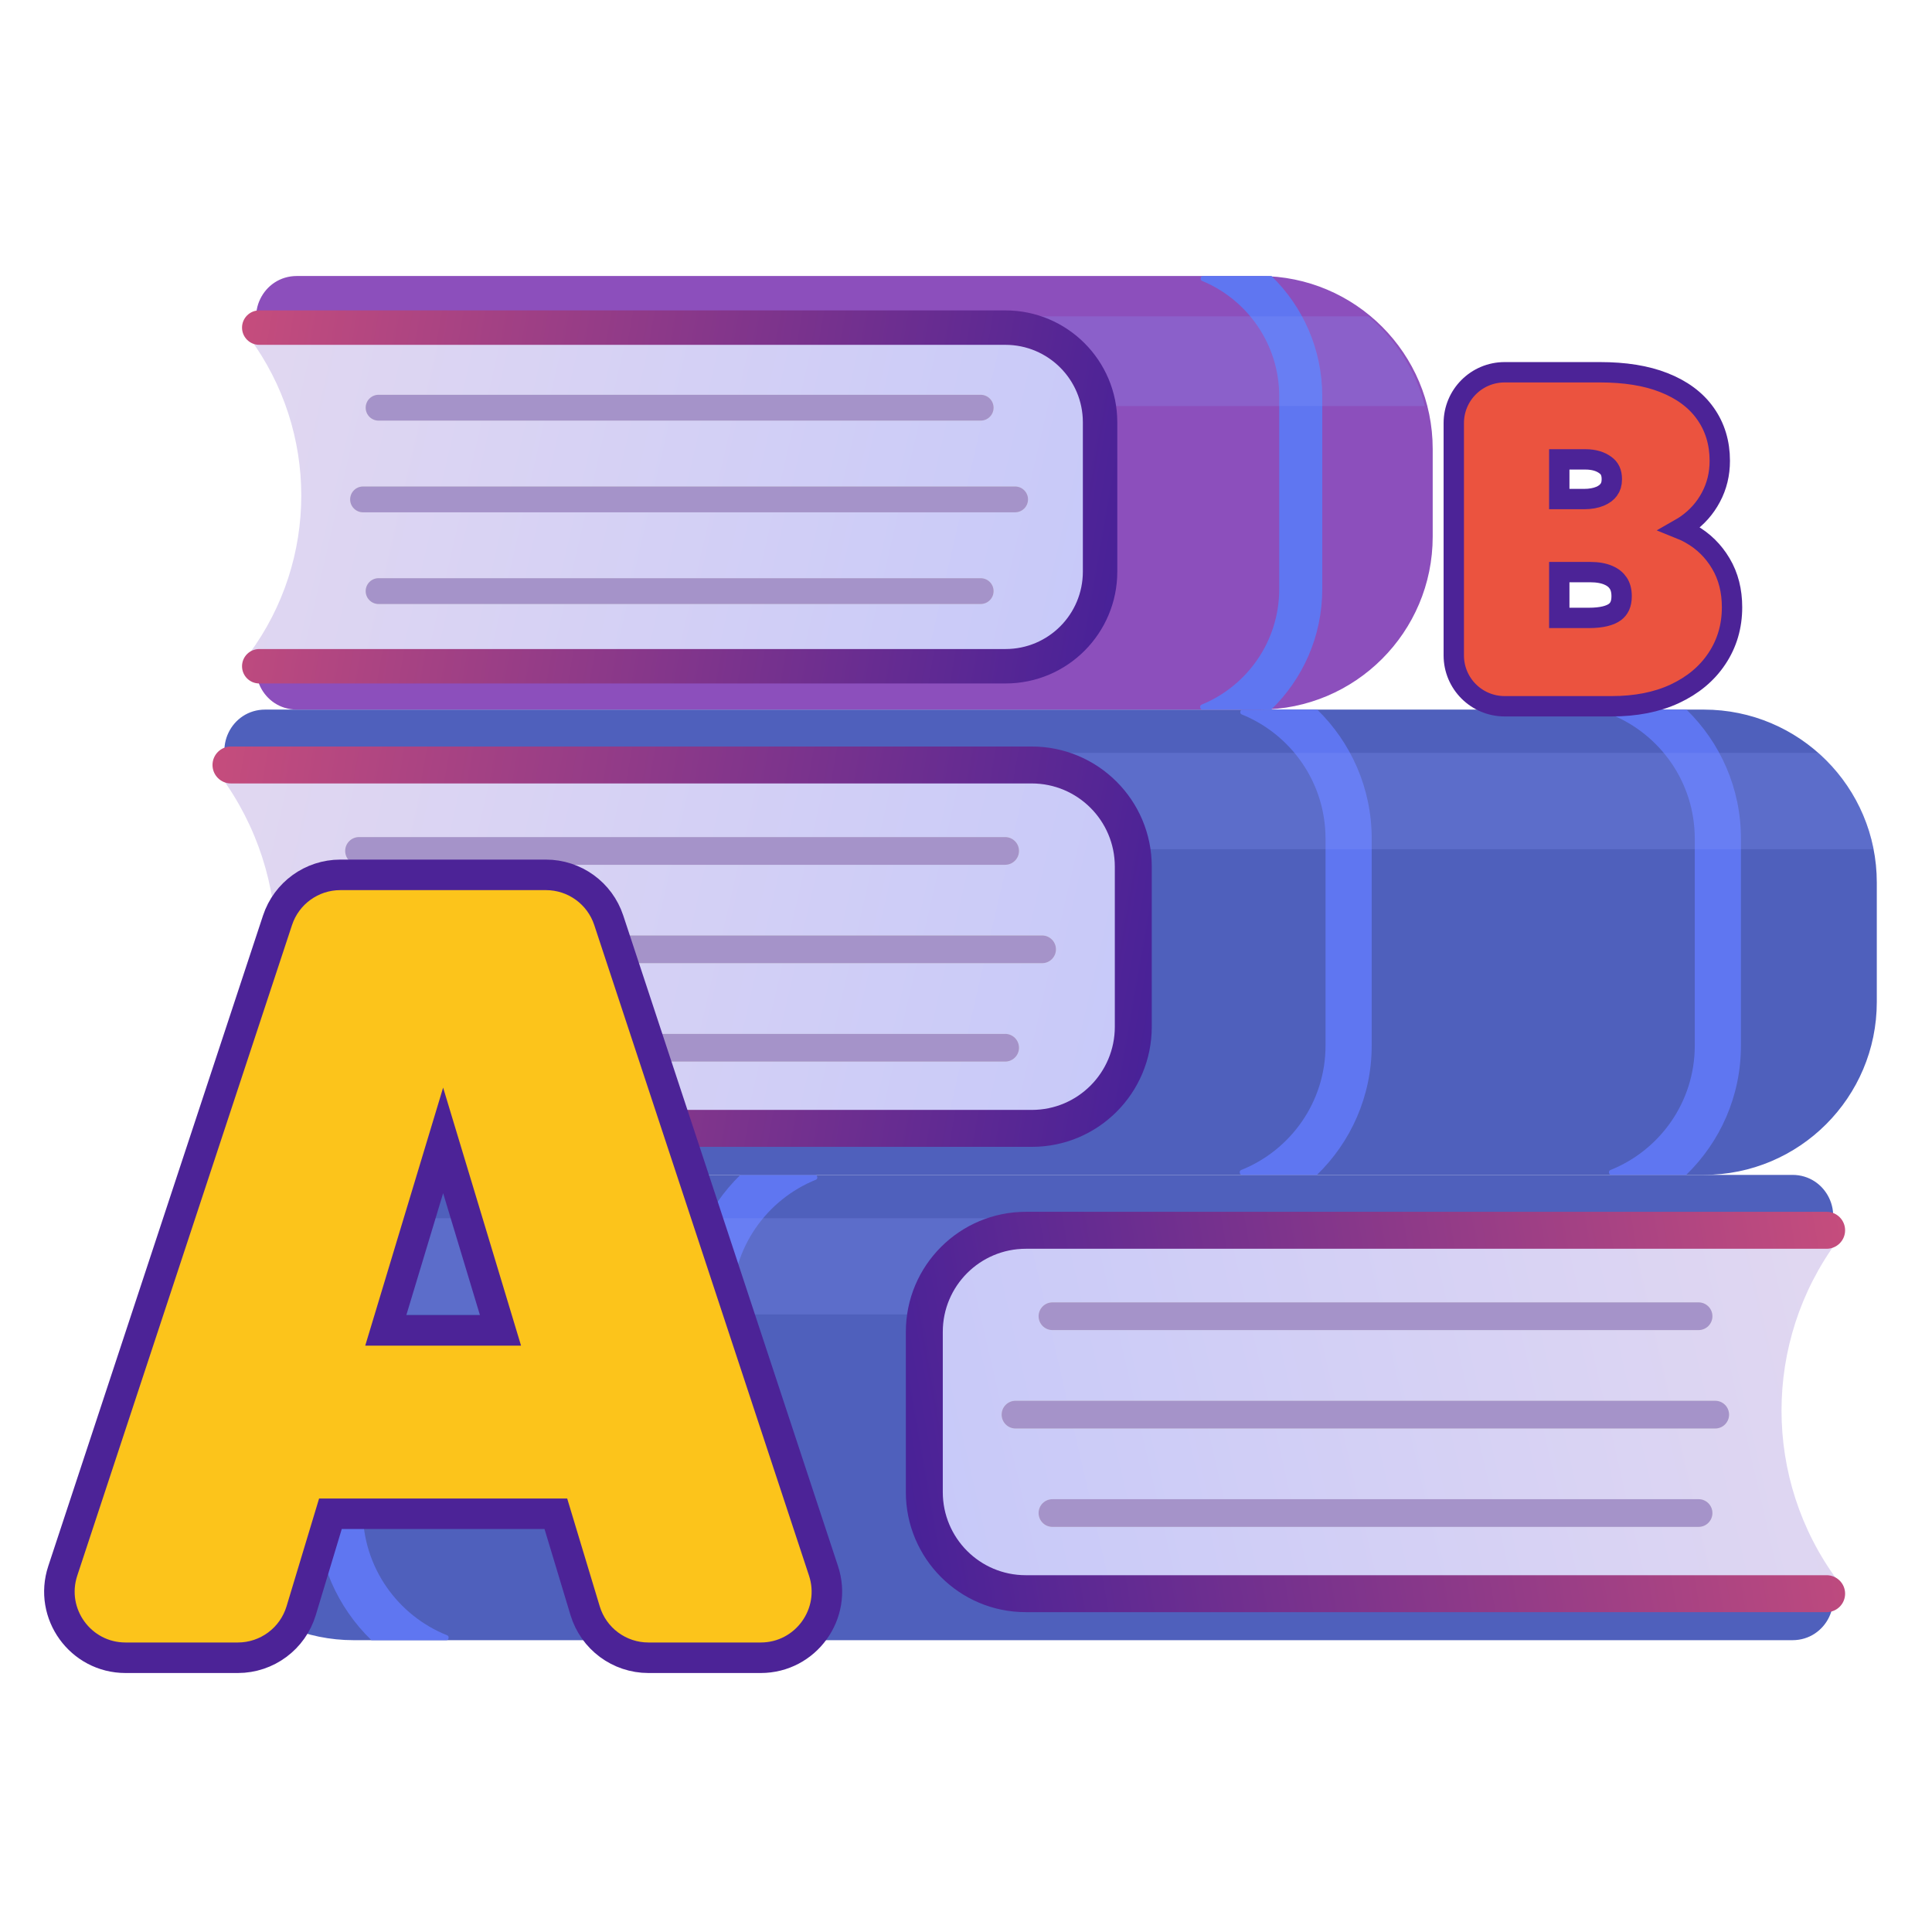 <svg width="140" height="140" viewBox="0 0 140 140" fill="none" xmlns="http://www.w3.org/2000/svg">
<path d="M13.101 97.672C13.101 90.749 18.713 85.137 25.636 85.137H129.885C132.354 85.137 133.731 87.99 132.193 89.922L128.432 94.651C125.012 98.951 125.012 105.041 128.432 109.34L132.193 114.069C133.731 116.001 132.354 118.854 129.885 118.854H25.636C18.713 118.854 13.101 113.242 13.101 106.319V97.672Z" fill="#4F60BC"/>
<path d="M26.914 118.854C24.467 116.482 22.945 113.161 22.945 109.484V94.49C22.945 90.822 24.458 87.508 26.893 85.137H32.313C32.485 85.137 32.53 85.421 32.371 85.485C28.807 86.921 26.291 90.412 26.291 94.49V109.484C26.291 113.575 28.826 117.075 32.411 118.503C32.571 118.567 32.526 118.854 32.353 118.854H26.914Z" fill="#5F76F1"/>
<path d="M59.168 118.503C59.328 118.567 59.283 118.854 59.11 118.854H53.671C51.224 116.482 49.702 113.161 49.702 109.484V94.49C49.702 90.822 51.215 87.508 53.65 85.137H59.07C59.242 85.137 59.287 85.421 59.128 85.485C55.564 86.921 53.049 90.412 53.049 94.49V109.484C53.049 113.575 55.583 117.075 59.168 118.503Z" fill="#5F76F1"/>
<path fill-rule="evenodd" clip-rule="evenodd" d="M13.335 95.248C13.875 92.494 15.316 90.063 17.34 88.275H72.584V95.248H13.335Z" fill="#899BFA" fill-opacity="0.23"/>
<path d="M66.31 108.042V96.386C66.31 91.907 69.941 88.275 74.421 88.275H132.304C133.154 88.275 133.642 89.242 133.137 89.925C127.749 97.232 127.749 107.197 133.137 114.503C133.642 115.187 133.154 116.153 132.304 116.153H74.421C69.941 116.153 66.31 112.522 66.31 108.042Z" fill="url(#paint0_linear_906_7234)"/>
<path d="M68.318 96.513C68.318 93.186 71.015 90.49 74.342 90.49H132.364C133.104 90.49 133.703 89.89 133.703 89.151C133.703 88.412 133.104 87.812 132.364 87.812H74.342C69.536 87.812 65.641 91.708 65.641 96.513V108.121C65.641 112.924 69.521 116.822 74.329 116.822H132.364C133.104 116.822 133.703 116.223 133.703 115.484C133.703 114.744 133.104 114.145 132.364 114.145H74.329C71.005 114.145 68.318 111.451 68.318 108.121V96.513Z" fill="url(#paint1_linear_906_7234)"/>
<path d="M76.265 94.375C75.71 94.375 75.261 94.825 75.261 95.379C75.261 95.933 75.71 96.383 76.265 96.383H123.084C123.638 96.383 124.088 95.933 124.088 95.379C124.088 94.825 123.638 94.375 123.084 94.375H76.265Z" fill="#D9D9D9"/>
<path d="M76.265 94.375C75.71 94.375 75.261 94.825 75.261 95.379C75.261 95.933 75.71 96.383 76.265 96.383H123.084C123.638 96.383 124.088 95.933 124.088 95.379C124.088 94.825 123.638 94.375 123.084 94.375H76.265Z" fill="#A593C9"/>
<path d="M73.587 101.506C73.033 101.506 72.583 101.955 72.583 102.51C72.583 103.064 73.033 103.514 73.587 103.514H124.29C124.845 103.514 125.294 103.064 125.294 102.51C125.294 101.955 124.845 101.506 124.29 101.506H73.587Z" fill="#D9D9D9"/>
<path d="M73.587 101.506C73.033 101.506 72.583 101.955 72.583 102.51C72.583 103.064 73.033 103.514 73.587 103.514H124.29C124.845 103.514 125.294 103.064 125.294 102.51C125.294 101.955 124.845 101.506 124.29 101.506H73.587Z" fill="#A593C9"/>
<path d="M76.265 108.636C75.71 108.636 75.261 109.086 75.261 109.64C75.261 110.195 75.71 110.644 76.265 110.644H123.084C123.638 110.644 124.088 110.195 124.088 109.64C124.088 109.086 123.638 108.636 123.084 108.636H76.265Z" fill="#D9D9D9"/>
<path d="M76.265 108.636C75.71 108.636 75.261 109.086 75.261 109.64C75.261 110.195 75.71 110.644 76.265 110.644H123.084C123.638 110.644 124.088 110.195 124.088 109.64C124.088 109.086 123.638 108.636 123.084 108.636H76.265Z" fill="#A593C9"/>
<path d="M136 63.955C136 57.032 130.388 51.42 123.465 51.42H19.216C16.747 51.42 15.371 54.273 16.908 56.205L20.67 60.934C24.089 65.233 24.089 71.324 20.67 75.623L16.908 80.352C15.371 82.284 16.747 85.137 19.216 85.137H123.465C130.388 85.137 136 79.525 136 72.602V63.955Z" fill="#4F60BC"/>
<path d="M122.187 85.137C124.635 82.765 126.156 79.444 126.156 75.767V60.773C126.156 57.105 124.644 53.791 122.208 51.42H116.788C116.616 51.42 116.571 51.703 116.73 51.767C120.294 53.204 122.81 56.694 122.81 60.773V75.767C122.81 79.858 120.275 83.358 116.691 84.786C116.531 84.85 116.576 85.137 116.748 85.137H122.187Z" fill="#5F76F1"/>
<path d="M89.934 84.786C89.774 84.85 89.819 85.137 89.991 85.137H95.43C97.878 82.765 99.399 79.444 99.399 75.767V60.773C99.399 57.105 97.887 53.791 95.451 51.42H90.031C89.859 51.42 89.814 51.703 89.973 51.767C93.537 53.204 96.053 56.694 96.053 60.773V75.767C96.053 79.858 93.518 83.358 89.934 84.786Z" fill="#5F76F1"/>
<path fill-rule="evenodd" clip-rule="evenodd" d="M135.766 61.531C135.227 58.777 133.785 56.346 131.762 54.558H76.518V61.531H135.766Z" fill="#899BFA" fill-opacity="0.23"/>
<path d="M82.791 74.325V62.669C82.791 58.19 79.16 54.558 74.681 54.558H16.797C15.948 54.558 15.46 55.524 15.964 56.208C21.353 63.514 21.353 73.479 15.964 80.786C15.46 81.47 15.948 82.436 16.797 82.436H74.681C79.16 82.436 82.791 78.805 82.791 74.325Z" fill="url(#paint2_linear_906_7234)"/>
<path d="M80.784 62.796C80.784 59.469 78.087 56.772 74.76 56.772H16.737C15.998 56.772 15.399 56.173 15.399 55.434C15.399 54.694 15.998 54.095 16.737 54.095H74.76C79.565 54.095 83.461 57.991 83.461 62.796V74.404C83.461 79.207 79.581 83.105 74.772 83.105H16.737C15.998 83.105 15.399 82.506 15.399 81.766C15.399 81.027 15.998 80.428 16.737 80.428H74.772C78.096 80.428 80.784 77.734 80.784 74.404V62.796Z" fill="url(#paint3_linear_906_7234)"/>
<path d="M72.837 60.658C73.391 60.658 73.841 61.107 73.841 61.662C73.841 62.216 73.391 62.666 72.837 62.666H26.018C25.463 62.666 25.014 62.216 25.014 61.662C25.014 61.107 25.463 60.658 26.018 60.658H72.837Z" fill="#D9D9D9"/>
<path d="M72.837 60.658C73.391 60.658 73.841 61.107 73.841 61.662C73.841 62.216 73.391 62.666 72.837 62.666H26.018C25.463 62.666 25.014 62.216 25.014 61.662C25.014 61.107 25.463 60.658 26.018 60.658H72.837Z" fill="#A593C9"/>
<path d="M75.514 67.788C76.069 67.788 76.518 68.238 76.518 68.792C76.518 69.347 76.069 69.796 75.514 69.796H24.811C24.257 69.796 23.807 69.347 23.807 68.792C23.807 68.238 24.257 67.788 24.811 67.788H75.514Z" fill="#D9D9D9"/>
<path d="M75.514 67.788C76.069 67.788 76.518 68.238 76.518 68.792C76.518 69.347 76.069 69.796 75.514 69.796H24.811C24.257 69.796 23.807 69.347 23.807 68.792C23.807 68.238 24.257 67.788 24.811 67.788H75.514Z" fill="#A593C9"/>
<path d="M72.837 74.919C73.391 74.919 73.841 75.369 73.841 75.923C73.841 76.478 73.391 76.927 72.837 76.927H26.018C25.463 76.927 25.014 76.478 25.014 75.923C25.014 75.369 25.463 74.919 26.018 74.919H72.837Z" fill="#D9D9D9"/>
<path d="M72.837 74.919C73.391 74.919 73.841 75.369 73.841 75.923C73.841 76.478 73.391 76.927 72.837 76.927H26.018C25.463 76.927 25.014 76.478 25.014 75.923C25.014 75.369 25.463 74.919 26.018 74.919H72.837Z" fill="#A593C9"/>
<path d="M103.819 32.535C103.819 25.612 98.207 20 91.284 20H21.513C19.044 20 17.668 22.853 19.205 24.785L22.053 28.366C25.472 32.665 25.472 38.755 22.053 43.054L19.205 46.634C17.668 48.567 19.044 51.42 21.513 51.42H91.284C98.207 51.42 103.819 45.808 103.819 38.885V32.535Z" fill="#8C4FBC"/>
<path d="M87.065 51.064C86.906 51.129 86.952 51.42 87.124 51.42H92.117C94.398 49.209 95.816 46.114 95.816 42.688V28.716C95.816 25.298 94.406 22.209 92.136 20H87.16C86.988 20 86.942 20.286 87.1 20.352C90.385 21.707 92.697 24.941 92.697 28.716V42.688C92.697 46.473 90.368 49.716 87.065 51.064Z" fill="#5F76F1"/>
<path fill-rule="evenodd" clip-rule="evenodd" d="M103.25 29.422C102.591 26.843 101.132 24.584 99.153 22.924H74.494V29.422H103.25Z" fill="#899BFA" fill-opacity="0.23"/>
<path d="M80.34 40.792V31.035C80.34 26.556 76.708 22.924 72.229 22.924H18.842C18.051 22.924 17.596 23.825 18.066 24.462C23.087 31.271 23.087 40.556 18.066 47.365C17.596 48.002 18.051 48.903 18.842 48.903H72.229C76.708 48.903 80.34 45.271 80.34 40.792Z" fill="url(#paint4_linear_906_7234)"/>
<path d="M78.468 30.601C78.468 27.501 75.955 24.988 72.855 24.988H18.786C18.097 24.988 17.539 24.429 17.539 23.74C17.539 23.052 18.097 22.493 18.786 22.493H72.855C77.333 22.493 80.963 26.123 80.963 30.601V41.418C80.963 45.893 77.347 49.526 72.867 49.526H18.786C18.097 49.526 17.539 48.968 17.539 48.279C17.539 47.59 18.097 47.031 18.786 47.031H72.867C75.964 47.031 78.468 44.521 78.468 41.418V30.601Z" fill="url(#paint5_linear_906_7234)"/>
<path d="M71.063 28.608C71.58 28.608 71.999 29.027 71.999 29.544C71.999 30.061 71.58 30.48 71.063 30.48H27.434C26.918 30.48 26.499 30.061 26.499 29.544C26.499 29.027 26.918 28.608 27.434 28.608H71.063Z" fill="#D9D9D9"/>
<path d="M71.063 28.608C71.58 28.608 71.999 29.027 71.999 29.544C71.999 30.061 71.58 30.48 71.063 30.48H27.434C26.918 30.48 26.499 30.061 26.499 29.544C26.499 29.027 26.918 28.608 27.434 28.608H71.063Z" fill="#A593C9"/>
<path d="M73.558 35.253C74.075 35.253 74.494 35.672 74.494 36.189C74.494 36.706 74.075 37.124 73.558 37.124H26.31C25.793 37.124 25.374 36.706 25.374 36.189C25.374 35.672 25.793 35.253 26.31 35.253H73.558Z" fill="#D9D9D9"/>
<path d="M73.558 35.253C74.075 35.253 74.494 35.672 74.494 36.189C74.494 36.706 74.075 37.124 73.558 37.124H26.31C25.793 37.124 25.374 36.706 25.374 36.189C25.374 35.672 25.793 35.253 26.31 35.253H73.558Z" fill="#A593C9"/>
<path d="M71.063 41.898C71.58 41.898 71.999 42.317 71.999 42.834C71.999 43.35 71.58 43.769 71.063 43.769H27.434C26.918 43.769 26.499 43.35 26.499 42.834C26.499 42.317 26.918 41.898 27.434 41.898H71.063Z" fill="#D9D9D9"/>
<path d="M71.063 41.898C71.58 41.898 71.999 42.317 71.999 42.834C71.999 43.35 71.58 43.769 71.063 43.769H27.434C26.918 43.769 26.499 43.35 26.499 42.834C26.499 42.317 26.918 41.898 27.434 41.898H71.063Z" fill="#A593C9"/>
<path d="M32.111 82.638L36.268 96.406H27.955L32.111 82.638ZM21.823 116.72L23.944 109.692H40.279L42.4 116.72C43.011 118.743 44.875 120.127 46.989 120.127H55.124C58.389 120.127 60.698 116.933 59.675 113.832L44.113 66.687C43.465 64.723 41.63 63.396 39.562 63.396H24.661C22.593 63.396 20.758 64.723 20.11 66.687L4.548 113.832C3.525 116.933 5.834 120.127 9.099 120.127H17.234C19.348 120.127 21.212 118.743 21.823 116.72Z" fill="#FCC41B" stroke="#4C2397" stroke-width="2.212"/>
<path d="M122.22 38.017L122.22 38.017L122.224 38.014C122.973 37.484 123.562 36.82 123.981 36.027C124.411 35.225 124.622 34.342 124.622 33.394C124.622 32.104 124.28 30.948 123.576 29.96C122.877 28.969 121.858 28.232 120.571 27.725C119.283 27.215 117.73 26.975 115.938 26.975H109.033C106.996 26.975 105.346 28.625 105.346 30.661V47.492C105.346 49.528 106.996 51.178 109.033 51.178H116.782C118.513 51.178 120.045 50.888 121.355 50.277C122.652 49.673 123.681 48.828 124.409 47.732C125.146 46.633 125.51 45.383 125.51 44.004C125.51 42.821 125.248 41.753 124.696 40.83C124.158 39.923 123.43 39.206 122.518 38.691C122.268 38.547 122.011 38.422 121.746 38.316C121.909 38.223 122.067 38.123 122.22 38.017ZM116.544 41.684L116.548 41.686C116.881 41.828 117.109 42.021 117.265 42.257C117.415 42.484 117.509 42.787 117.509 43.205C117.509 43.78 117.326 44.119 117.028 44.346C116.693 44.594 116.103 44.776 115.139 44.776H112.991V41.456H115.228C115.785 41.456 116.216 41.542 116.544 41.684ZM116.585 35.48L116.583 35.482C116.445 35.674 116.241 35.838 115.936 35.964C115.626 36.091 115.247 36.164 114.784 36.164H112.991V33.288H114.873C115.519 33.288 115.99 33.445 116.339 33.707L116.339 33.707L116.345 33.711C116.633 33.923 116.799 34.224 116.799 34.726C116.799 35.062 116.716 35.3 116.585 35.48Z" fill="#EB533F" stroke="#4C2397" stroke-width="1.475"/>
<defs>
<linearGradient id="paint0_linear_906_7234" x1="131.918" y1="95.797" x2="25.812" y2="120.365" gradientUnits="userSpaceOnUse">
<stop stop-color="#E0D7F1"/>
<stop offset="1" stop-color="#B7C0FE"/>
</linearGradient>
<linearGradient id="paint1_linear_906_7234" x1="145.803" y1="90.459" x2="64.206" y2="104.765" gradientUnits="userSpaceOnUse">
<stop stop-color="#DA5478"/>
<stop offset="1" stop-color="#472198"/>
</linearGradient>
<linearGradient id="paint2_linear_906_7234" x1="17.183" y1="62.08" x2="123.289" y2="86.648" gradientUnits="userSpaceOnUse">
<stop stop-color="#E0D7F1"/>
<stop offset="1" stop-color="#B7C0FE"/>
</linearGradient>
<linearGradient id="paint3_linear_906_7234" x1="3.298" y1="56.742" x2="84.896" y2="71.048" gradientUnits="userSpaceOnUse">
<stop stop-color="#DA5478"/>
<stop offset="1" stop-color="#472198"/>
</linearGradient>
<linearGradient id="paint4_linear_906_7234" x1="19.202" y1="29.933" x2="118.078" y2="52.827" gradientUnits="userSpaceOnUse">
<stop stop-color="#E0D7F1"/>
<stop offset="1" stop-color="#B7C0FE"/>
</linearGradient>
<linearGradient id="paint5_linear_906_7234" x1="6.263" y1="24.959" x2="82.3" y2="38.29" gradientUnits="userSpaceOnUse">
<stop stop-color="#DA5478"/>
<stop offset="1" stop-color="#472198"/>
</linearGradient>
</defs>
</svg>
